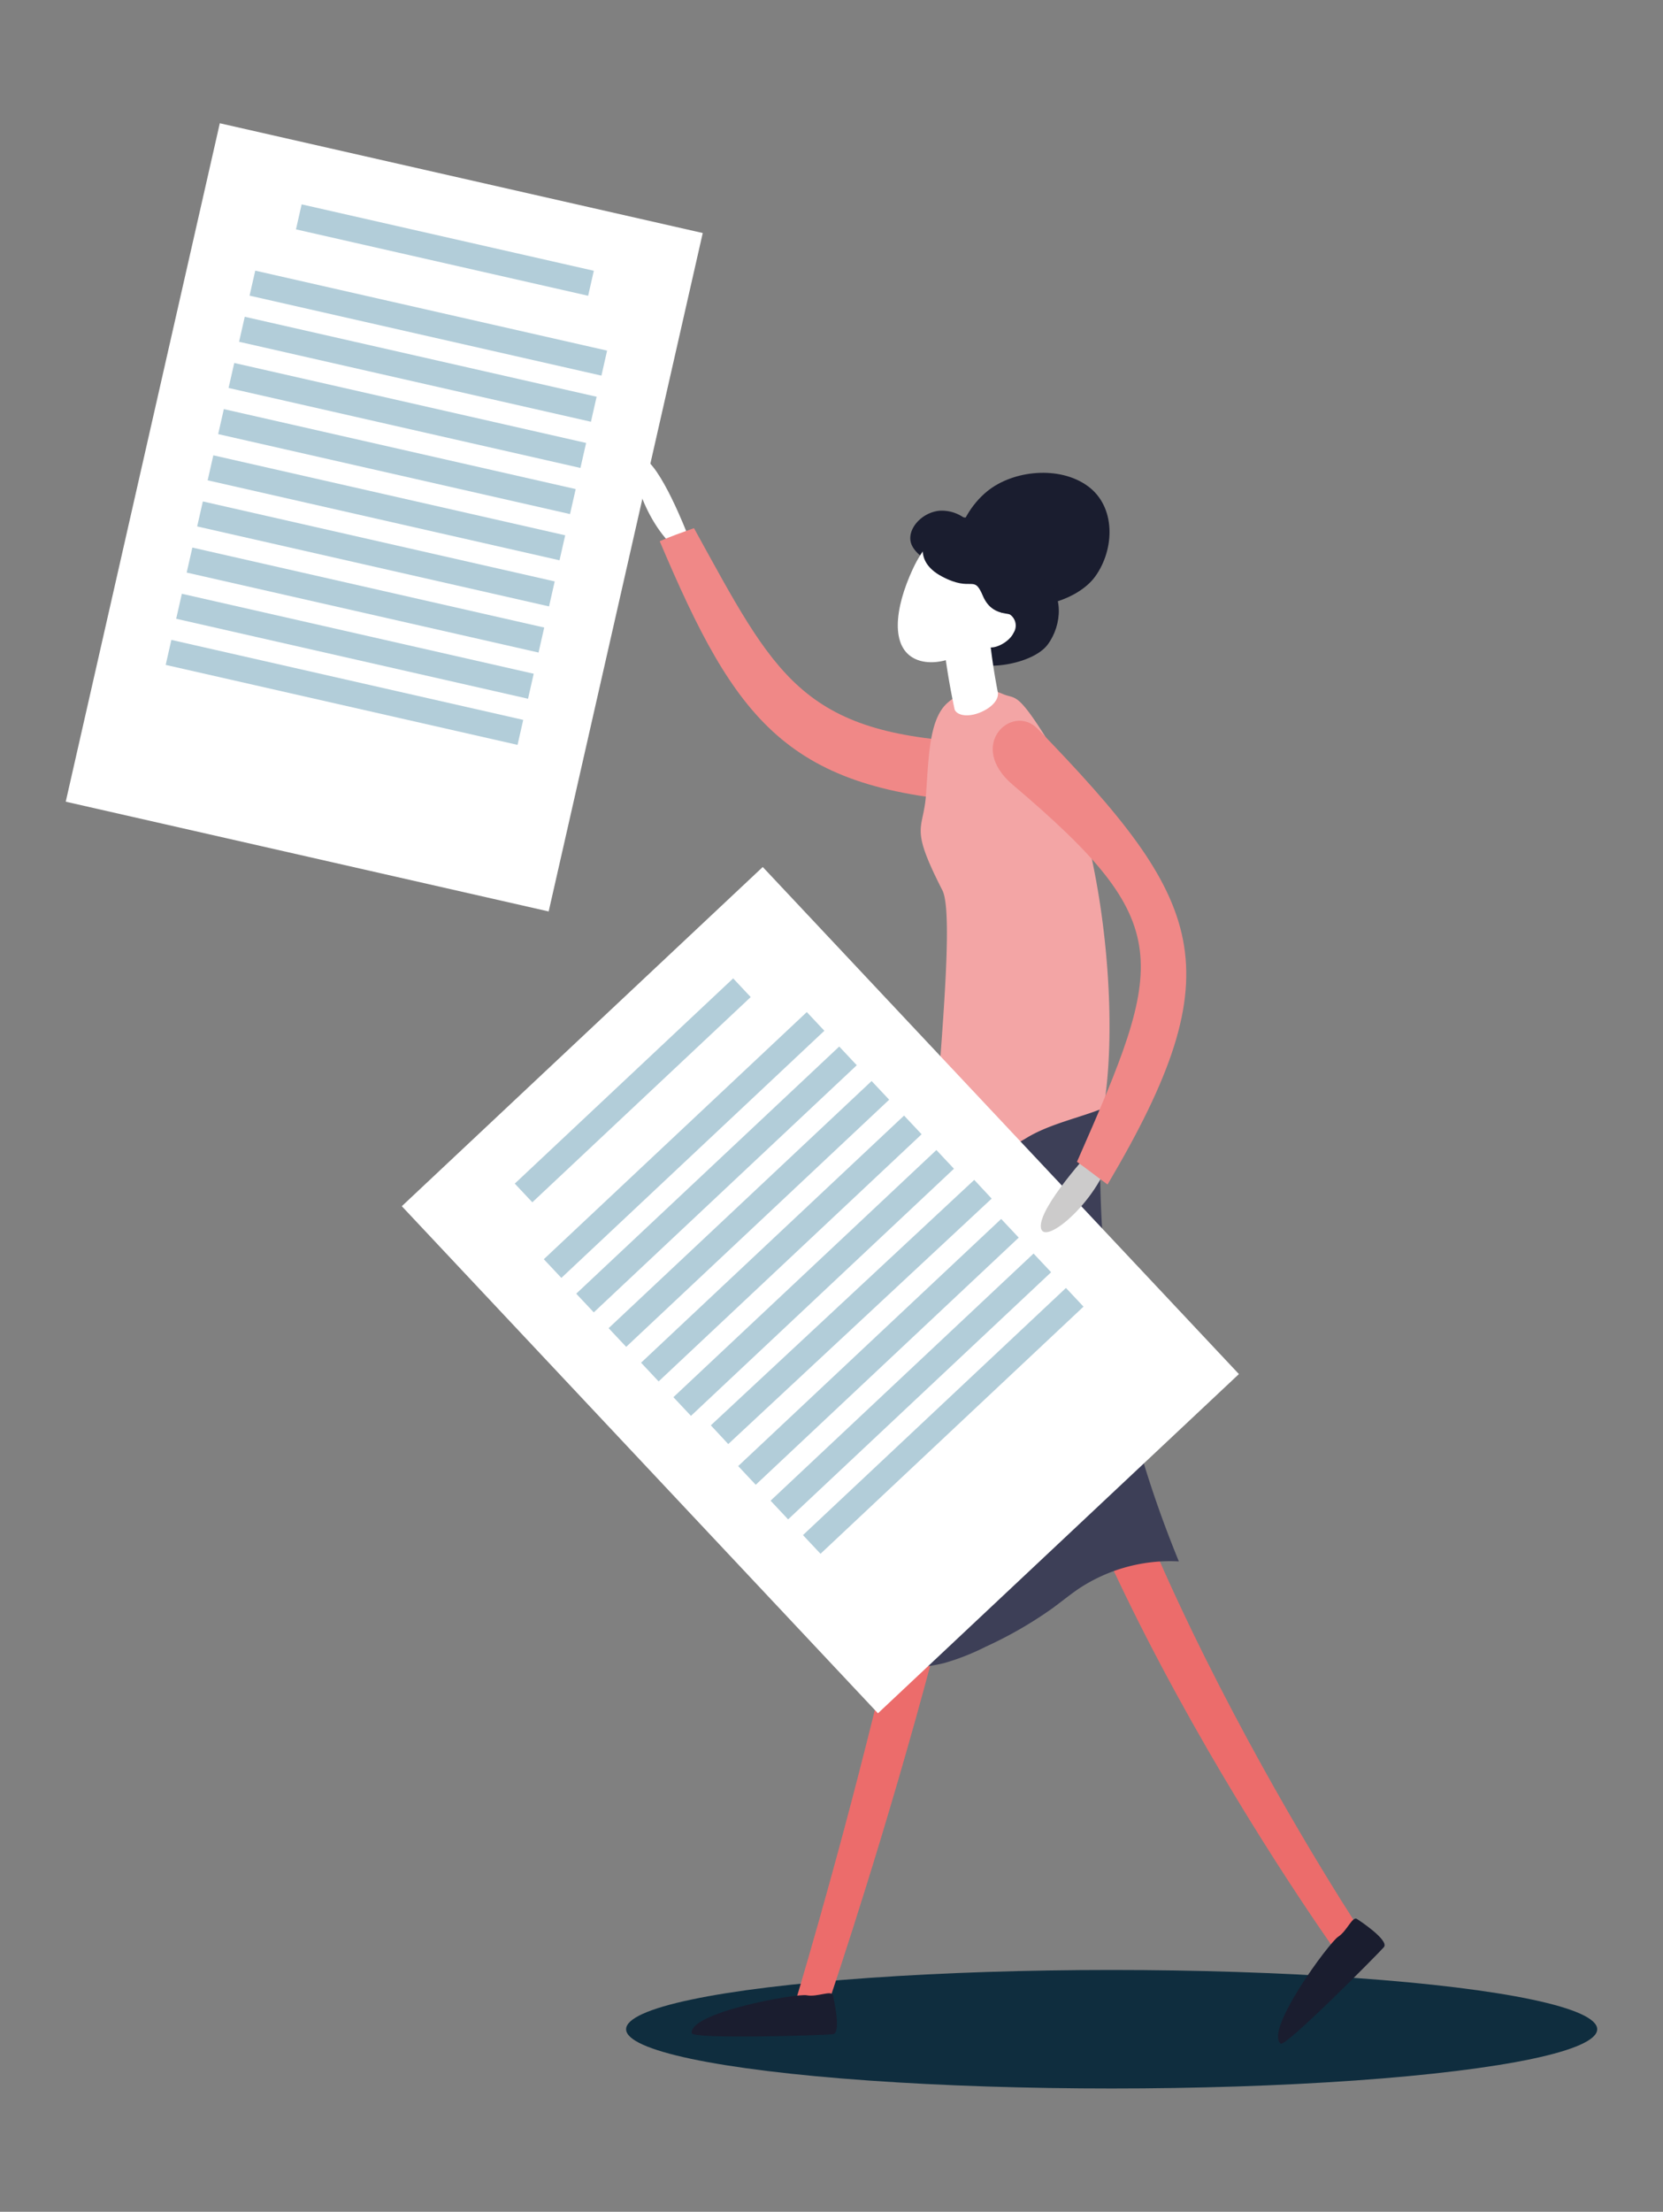 <svg id="Calque_1" data-name="Calque 1" xmlns="http://www.w3.org/2000/svg" viewBox="0 0 202.42 269.11"><rect x="0" y="0" width="202.42" height="269.11" fill="#808080" stroke="none"/><defs><style>.cls-1{fill:#0f2d3e;}.cls-2{fill:#ec6c6b;}.cls-3{fill:#1a1d2f;}.cls-4{fill:#fff;}.cls-5{fill:#f08887;}.cls-6{fill:#3d3f57;}.cls-7{fill:#f3a5a5;}.cls-8{fill:#b2cdd9;}.cls-9{fill:#cccbcb;}</style></defs><ellipse class="cls-1" cx="135.31" cy="246.9" rx="59.1" ry="7.21"/><path class="cls-2" d="M163.42,238.58l3.11-2.25c-.38-.52-35.23-52.81-37.83-89.26l-6.45.27C124.93,184.88,161.85,236.41,163.42,238.58Z"/><path class="cls-2" d="M100.24,245.51c.19-.63,21.83-63.19,23.31-98.23l-6.41-.16c-1.45,34.54-20.38,96.64-20.57,97.26Z"/><path class="cls-3" d="M165.18,233.49s4,2.58,3.26,3.43-12,12.21-12.56,11.73c-2-1.61,5.9-12.29,7-13S164.61,233.1,165.18,233.49Z"/><path class="cls-4" d="M83.67,65s-3.31-8.63-5.53-9.33,0,7.86,4.4,11.31Z"/><path class="cls-5" d="M84.47,64.26c-1.42.51-2.83,1-4.17,1.59,9.27,21.87,15.48,30.46,39.87,31.8,3.73.21,4-1.25,3.53-4.09h0c-.46-2.83-1.59-3.09-4.85-3.24C97.51,89.37,94.31,82.11,84.47,64.26Z"/><path class="cls-6" d="M131.32,193.29c-1.12.76-2.17,1.63-3.27,2.43a49.42,49.42,0,0,1-8.05,4.63,28.63,28.63,0,0,1-5.08,2,20.48,20.48,0,0,1-8.25.3c3.67-24.78,1.79-47.43,9.79-71l2.36.89c0-.9,0-1.8,0-2.71,5.12.58,10.23,1.16,15.34,1.84-1.3,23.4,2.28,41.07,9.33,58.31A20.14,20.14,0,0,0,131.32,193.29Z"/><path class="cls-3" d="M114.38,62.14a4.69,4.69,0,0,1,4.52,2.75c.63,1.74-.68,3.55-2.32,4.15s-5-1.11-5.65-2.84S112.16,62.33,114.38,62.14Z"/><path class="cls-3" d="M120.18,59.76c3.16-2.56,8.78-3.12,12.22-.62s3.3,7.68.91,11-9.63,5.29-15,1.92C114.64,69.79,116.16,63,120.18,59.76Z"/><path class="cls-3" d="M118.19,71.08c2.33-1.93,6.41-2.44,8.86-.66s2.26,5.6.48,8S119.44,81.9,117,80.12,115.22,73.52,118.19,71.08Z"/><path class="cls-4" d="M122,74.28c-2.3,4.92-7.58,7.3-10.59,5.9s-2.58-6.07-.28-11,5.9-6.28,8.9-4.87S124.25,69.37,122,74.28Z"/><path class="cls-4" d="M123.37,77c-.53,1.14-2.35,2.07-3.18,1.69s-.6-1.41-.07-2.56,1.71-1.9,2.54-1.51A1.63,1.63,0,0,1,123.37,77Z"/><path class="cls-3" d="M124.13,71.49s.43-3.63-1.5-5.92-6.77-4.31-9.83-.44c0,0-1.92,3,1.83,5s3.86-.33,5,2.36,3.47,1.9,3.66,2.49Z"/><path class="cls-7" d="M113.72,142c4.29.14,7.63-1.38,11.27-3.57,2.8-1.69,6.4-2.42,9.35-3.61,2.16-13.3-.83-34.9-6-43.42-4.57-7.48-4.58-6.25-6.23-6.94a6.27,6.27,0,0,0-6.78,1.06l-.11.1c-2.11,2-2.18,6.44-2.5,11s-2.08,3.75,2,11.73C116.41,111.83,113.58,135.2,113.72,142Z"/><path class="cls-4" d="M120.23,75l-5.67.5a90.25,90.25,0,0,0,1.64,10.84c.36.8,1.82.93,3.26.28s2.12-1.59,2-2.37h0A76.43,76.43,0,0,1,120.23,75Z"/><path class="cls-3" d="M101.38,242.77s1.11,4.61,0,4.74-17.09.62-17.18-.13c-.32-2.53,12.74-4.86,14-4.61S101.23,242.11,101.38,242.77Z"/><rect class="cls-4" x="69.72" y="114.66" width="60.28" height="84.65" transform="translate(280.12 203.02) rotate(136.79)"/><rect class="cls-8" x="58.79" y="131.12" width="36.47" height="3.12" transform="translate(224 176.63) rotate(136.79)"/><rect class="cls-8" x="61.3" y="137.76" width="43.92" height="3.12" transform="translate(239.34 183.85) rotate(136.79)"/><rect class="cls-8" x="65.25" y="141.96" width="43.92" height="3.12" transform="translate(249.04 188.4) rotate(136.79)"/><rect class="cls-8" x="69.19" y="146.16" width="43.92" height="3.12" transform="translate(258.73 192.96) rotate(136.79)"/><rect class="cls-8" x="73.13" y="150.35" width="43.92" height="3.12" transform="translate(268.42 197.52) rotate(136.79)"/><rect class="cls-8" x="77.08" y="154.55" width="43.92" height="3.12" transform="translate(278.11 202.07) rotate(136.79)"/><rect class="cls-8" x="81.02" y="158.75" width="43.92" height="3.12" transform="matrix(-0.73, 0.68, -0.68, -0.73, 287.8, 206.63)"/><rect class="cls-8" x="84.96" y="162.95" width="43.92" height="3.12" transform="translate(297.49 211.18) rotate(136.79)"/><rect class="cls-8" x="88.91" y="167.14" width="43.92" height="3.12" transform="translate(307.18 215.74) rotate(136.79)"/><rect class="cls-8" x="92.85" y="171.34" width="43.92" height="3.12" transform="translate(316.87 220.29) rotate(136.79)"/><path class="cls-9" d="M132.93,139.84s-6.6,7.12-6.23,9.54,7.41-3.65,8.61-9.39Z"/><path class="cls-5" d="M131.09,141.36c1.29.92,2.33,1.75,3.72,2.76,15.59-26.34,11.74-34.53-8.5-55.44-3.1-3.2-8.75,2-3,6.84C143.3,112.47,141.86,116.87,131.09,141.36Z"/><rect class="cls-4" x="16.63" y="20.63" width="60.28" height="84.65" transform="translate(78.43 134.7) rotate(-167.2)"/><rect class="cls-8" x="35.93" y="28.87" width="36.47" height="3.12" transform="translate(100.23 72.1) rotate(-167.2)"/><rect class="cls-8" x="30.18" y="37.76" width="43.92" height="3.12" transform="translate(94.27 89.21) rotate(-167.2)"/><rect class="cls-8" x="28.9" y="43.38" width="43.92" height="3.12" transform="translate(90.5 100.02) rotate(-167.2)"/><rect class="cls-8" x="27.63" y="48.99" width="43.92" height="3.12" transform="translate(86.74 110.83) rotate(-167.2)"/><rect class="cls-8" x="26.35" y="54.61" width="43.92" height="3.12" transform="translate(82.98 121.64) rotate(-167.2)"/><rect class="cls-8" x="25.07" y="60.22" width="43.92" height="3.12" transform="translate(79.21 132.45) rotate(-167.2)"/><rect class="cls-8" x="23.8" y="65.84" width="43.92" height="3.12" transform="translate(75.45 143.26) rotate(-167.2)"/><rect class="cls-8" x="22.52" y="71.46" width="43.92" height="3.12" transform="translate(71.68 154.07) rotate(-167.2)"/><rect class="cls-8" x="21.25" y="77.07" width="43.92" height="3.12" transform="translate(67.92 164.88) rotate(-167.2)"/><rect class="cls-8" x="19.97" y="82.69" width="43.92" height="3.12" transform="translate(64.15 175.69) rotate(-167.2)"/></svg>